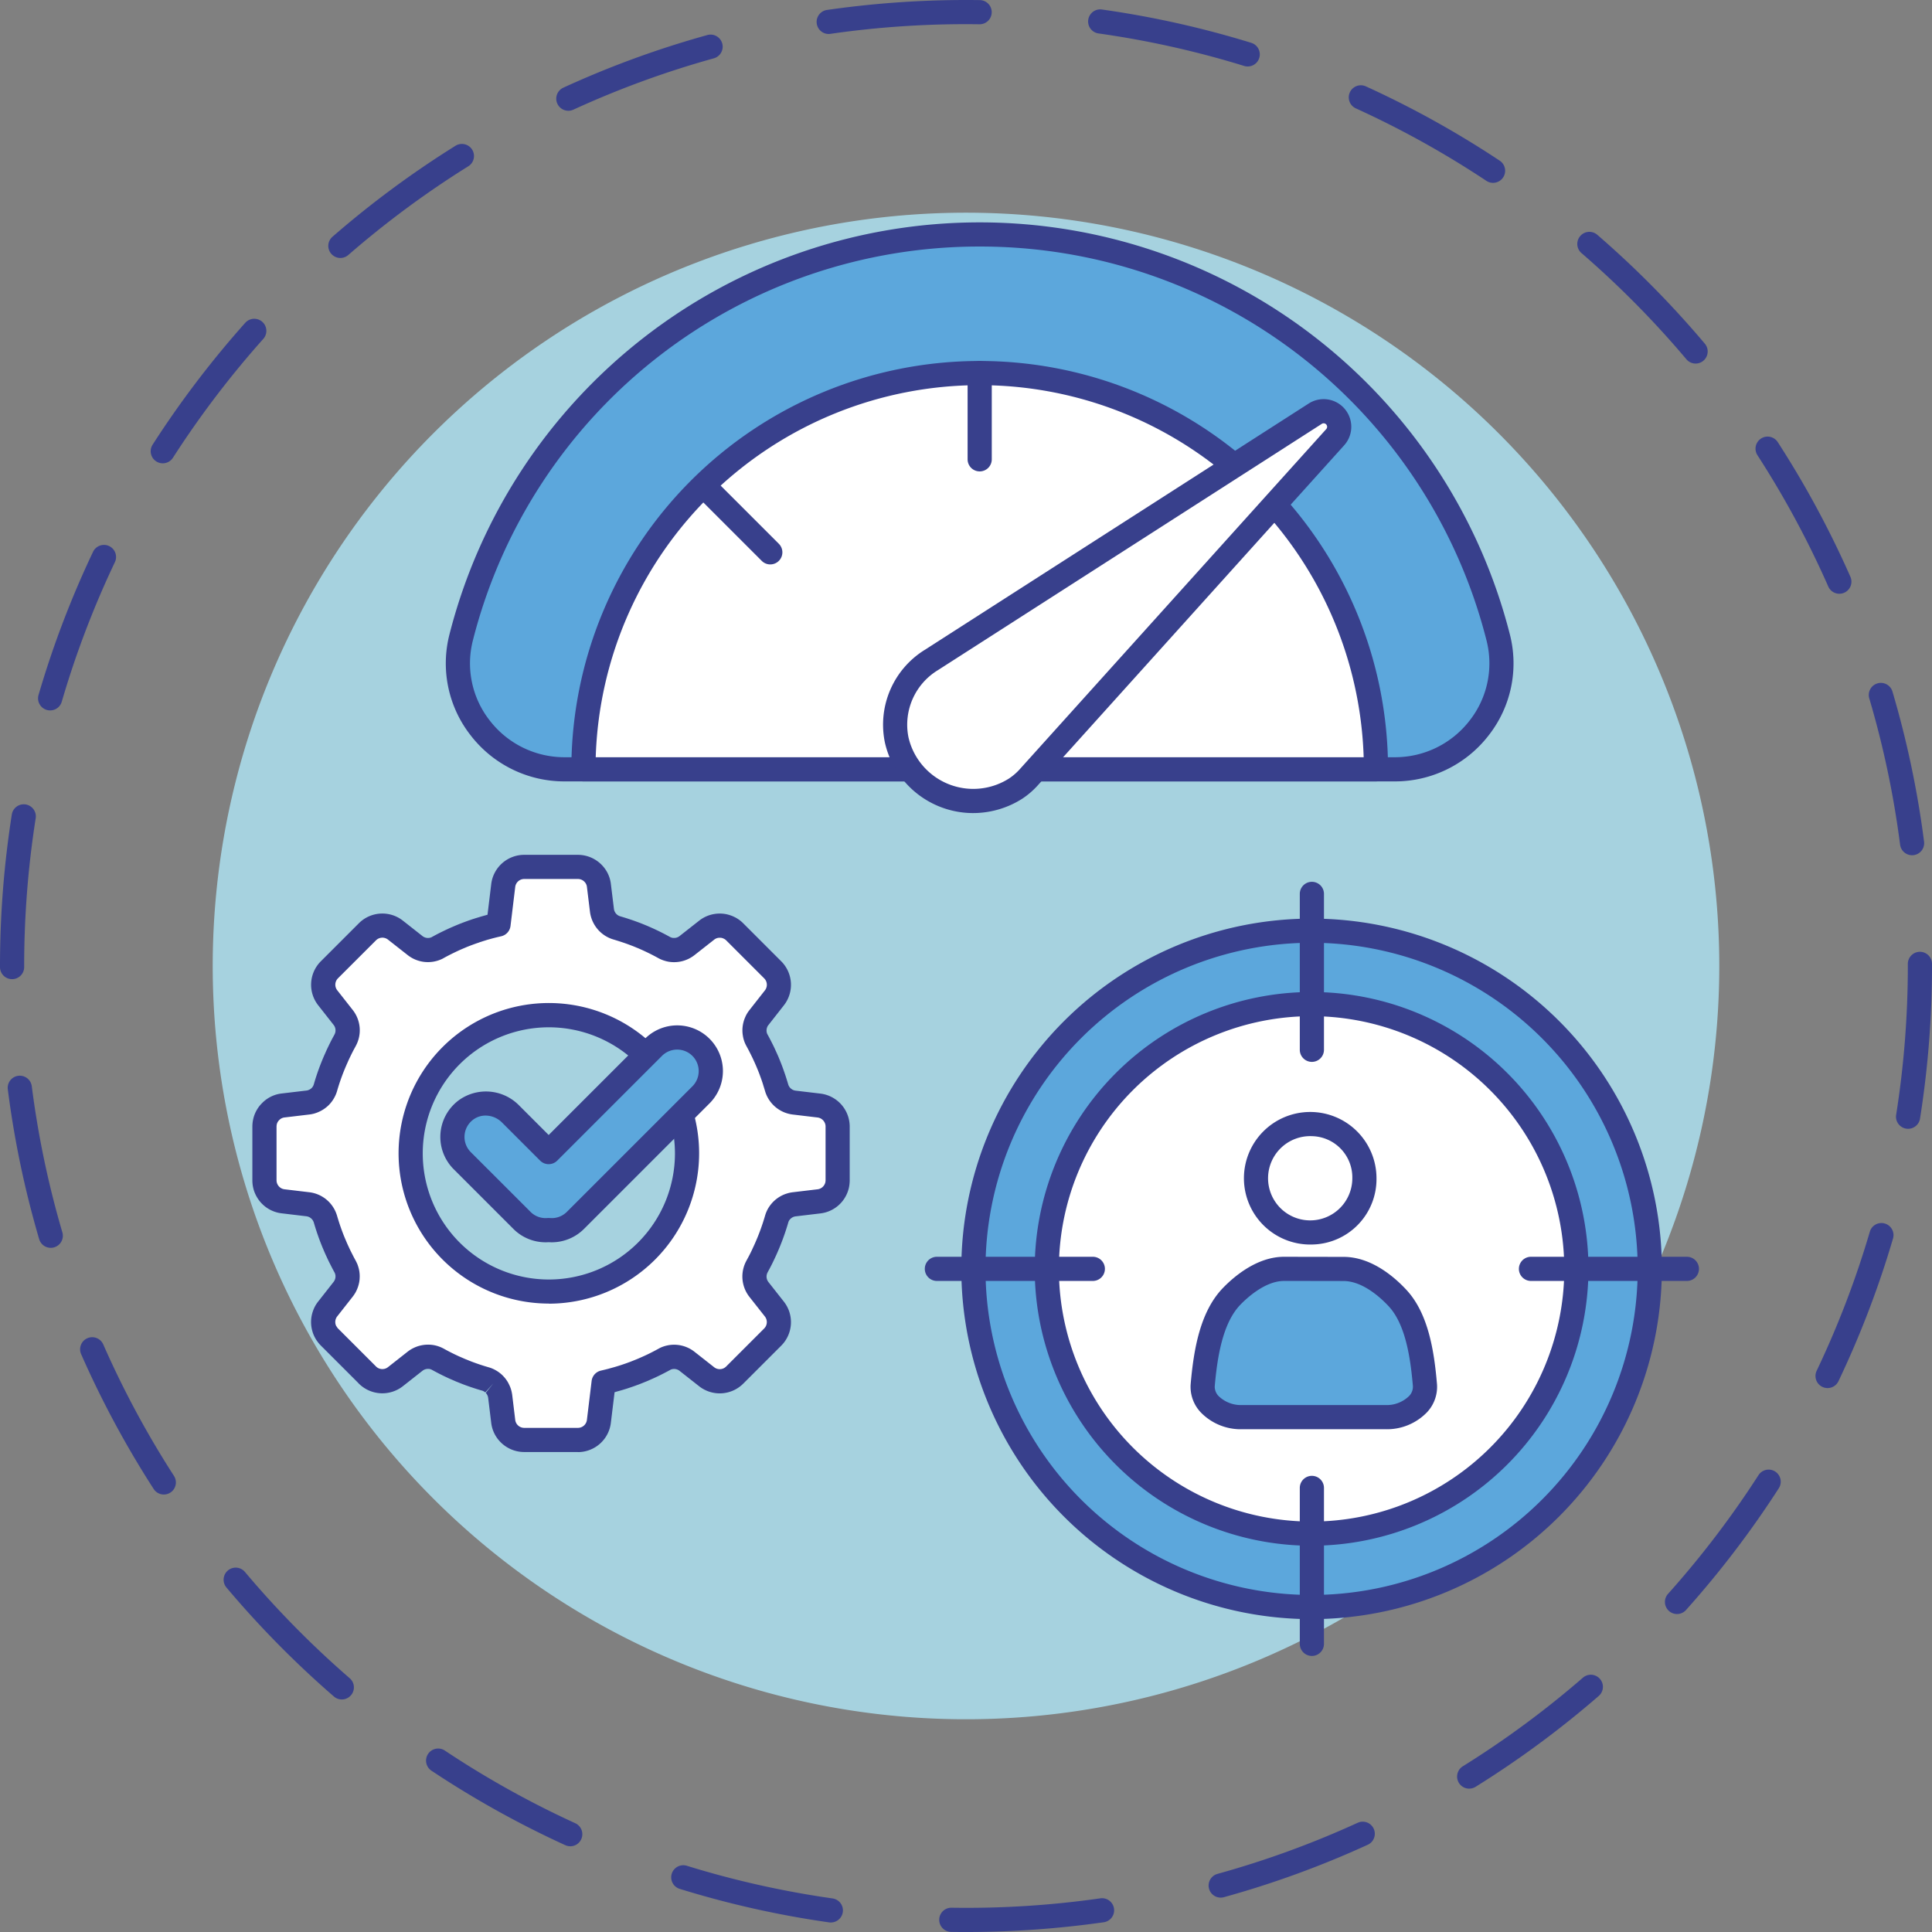 <svg xmlns="http://www.w3.org/2000/svg" xmlns:xlink="http://www.w3.org/1999/xlink" id="Group_321" data-name="Group 321" width="319.733" height="319.734" viewBox="0 0 319.733 319.734"><rect x="0" y="0" width="319.733" height="319.734" fill="#808080" stroke="none"/><defs><clipPath id="clip-path"><rect id="Rectangle_235" data-name="Rectangle 235" width="319.733" height="319.734" fill="none"/></clipPath></defs><g id="Group_322" data-name="Group 322" clip-path="url(#clip-path)"><path id="Path_469" data-name="Path 469" d="M159.868 319.734q-1.227.0-2.449-.018a2 2 0 01.031-4h.032a156.426 156.426.0 0024.651-1.56 2 2 0 01.567 3.959 161.766 161.766.0 01-22.832 1.619M137.5 318.161a2.117 2.117.0 01-.284-.019 159.48 159.48.0 01-24.718-5.544 2 2 0 111.183-3.821 155.51 155.51.0 0024.1 5.4 2 2 0 01-.279 3.98m64.518-4.114a2 2 0 01-.531-3.929 155.054 155.054.0 0023.2-8.457 2 2 0 011.666 3.637 159.021 159.021.0 01-23.8 8.676 2.049 2.049.0 01-.533.073m-107.647-8.5a2 2 0 01-.831-.182 160.24 160.24.0 01-22.143-12.325 2 2 0 112.217-3.33A156.284 156.284.0 0095.2 301.729a2 2 0 01-.832 3.82m148.778-9.54a2 2 0 01-1.059-3.7 156.848 156.848.0 0019.873-14.662 2 2 0 112.621 3.022 160.932 160.932.0 01-20.38 15.036 2 2 0 01-1.055.3M56.567 281.249a1.993 1.993.0 01-1.309-.488 161.573 161.573.0 01-17.783-18.04 2 2 0 113.061-2.576 157.335 157.335.0 0017.341 17.592 2 2 0 01-1.31 3.512m220.968-14.137a2 2 0 01-1.49-3.334 156.714 156.714.0 0014.973-19.65 2 2 0 113.363 2.166 160.787 160.787.0 01-15.355 20.152 2 2 0 01-1.491.666M27.116 247.333a2 2 0 01-1.683-.916 160.07 160.07.0 01-12-22.3 2 2 0 113.662-1.609 156.007 156.007.0 0011.695 21.74 2 2 0 01-1.678 3.084M302.45 229.715a2 2 0 01-1.805-2.861 155.316 155.316.0 008.82-23.082A2 2 0 01313.3 204.9a159.4 159.4.0 01-9.047 23.678 2 2 0 01-1.806 1.14M8.4 206.508a2 2 0 01-1.918-1.437 159.749 159.749.0 01-5.191-24.794 2 2 0 013.969-.506 155.482 155.482.0 005.06 24.171 2 2 0 01-1.355 2.484 2.054 2.054.0 01-.565.082m307.378-19.7a2 2 0 01-1.978-2.314 157.553 157.553.0 001.934-24.623v-.354a2 2 0 014 0v.338a161.594 161.594.0 01-1.983 25.266 2 2 0 01-1.973 1.687M2 162.045a2 2 0 01-2-2v-.178a161.824 161.824.0 011.955-25.072 2 2 0 013.952.623A157.636 157.636.0 004 159.867v.178a2 2 0 01-2 2m314.434-20.509a2 2 0 01-1.981-1.745 155.4 155.4.0 00-5.086-24.165 2 2 0 113.835-1.133 159.368 159.368.0 015.218 24.788 2 2 0 01-1.728 2.239 2.053 2.053.0 01-.258.016M8.3 117.57a2 2 0 01-1.921-2.561A159.291 159.291.0 0115.4 91.32a2 2 0 013.613 1.717A155.207 155.207.0 0010.22 116.13 2 2 0 018.3 117.57M304.4 98.262a2 2 0 01-1.831-1.195 155.979 155.979.0 00-11.72-21.727 2 2 0 113.359-2.172 160.038 160.038.0 0112.021 22.286 2 2 0 01-1.829 2.808M26.936 76.675a2 2 0 01-1.681-3.081 161.188 161.188.0 0115.332-20.17 2 2 0 012.985 2.664A156.984 156.984.0 0028.62 75.756a2 2 0 01-1.684.919M280.617 60.167a1.994 1.994.0 01-1.531-.711 157.334 157.334.0 00-17.361-17.572 2 2 0 012.615-3.028 161.519 161.519.0 0117.8 18.022 2 2 0 01-1.528 3.289M56.331 42.692a2 2 0 01-1.313-3.508 160.869 160.869.0 0120.364-15.06A2 2 0 0177.5 27.519 156.814 156.814.0 0057.643 42.2a1.991 1.991.0 01-1.312.491M247.082 30.26a1.993 1.993.0 01-1.1-.334 155.919 155.919.0 00-21.6-11.991 2 2 0 111.659-3.641 160.09 160.09.0 0122.156 12.3 2 2 0 01-1.109 3.666M94.058 18.33a2 2 0 01-.836-3.817 159.066 159.066.0 0123.793-8.7 2 2 0 111.07 3.853 155.484 155.484.0 00-23.193 8.483 2 2 0 01-.834.183M206.482 11a1.986 1.986.0 01-.591-.09 155.485 155.485.0 00-24.1-5.377 2 2 0 01.557-3.961 159.607 159.607.0 0124.726 5.516A2 2 0 01206.482 11M137.14 5.625a2 2 0 01-.282-3.979A162.046 162.046.0 01159.868.0c.8.0 1.513.005 2.268.016a2 2 0 01-.028 4h-.031A156.952 156.952.0 00137.428 5.6a2 2 0 01-.288.021" fill="#38408c"/><path id="Path_470" data-name="Path 470" d="M284.53 159.867A124.663 124.663.0 11159.866 35.2 124.664 124.664.0 01284.53 159.867" fill="#a6d2df"/><path id="Path_471" data-name="Path 471" d="M273.026 209.988a55.967 55.967.0 11-55.967-55.967 55.967 55.967.0 0155.967 55.967" fill="#5ca7dc"/><path id="Path_472" data-name="Path 472" d="M217.059 267.956a57.967 57.967.0 1157.968-57.968 58.033 58.033.0 01-57.968 57.968m0-111.935a53.967 53.967.0 1053.968 53.967 54.027 54.027.0 00-53.968-53.967" fill="#38408c"/><path id="Path_473" data-name="Path 473" d="M260.878 209.988a43.819 43.819.0 11-43.819-43.819 43.819 43.819.0 0143.819 43.819" fill="#fff"/><path id="Path_474" data-name="Path 474" d="M217.059 255.808a45.819 45.819.0 1145.819-45.82 45.871 45.871.0 01-45.819 45.82m0-87.639a41.819 41.819.0 1041.819 41.819 41.866 41.866.0 00-41.819-41.819" fill="#38408c"/><line id="Line_71" data-name="Line 71" y2="25.805" transform="translate(217.108 147.929)" fill="#5ca7dc"/><path id="Path_475" data-name="Path 475" d="M217.108 175.734a2 2 0 01-2-2v-25.8a2 2 0 014 0v25.8a2 2 0 01-2 2" fill="#38408c"/><line id="Line_72" data-name="Line 72" y2="25.805" transform="translate(217.108 246.242)" fill="#5ca7dc"/><path id="Path_476" data-name="Path 476" d="M217.108 274.048a2 2 0 01-2-2V246.242a2 2 0 014 0v25.806a2 2 0 01-2 2" fill="#38408c"/><line id="Line_73" data-name="Line 73" x1="25.805" transform="translate(253.362 209.988)" fill="#5ca7dc"/><path id="Path_477" data-name="Path 477" d="M279.167 211.988h-25.8a2 2 0 010-4h25.8a2 2 0 010 4" fill="#38408c"/><line id="Line_74" data-name="Line 74" x1="25.805" transform="translate(155.049 209.988)" fill="#5ca7dc"/><path id="Path_478" data-name="Path 478" d="M180.855 211.988H155.049a2 2 0 010-4h25.806a2 2 0 010 4" fill="#38408c"/><path id="Path_479" data-name="Path 479" d="M205.558 234.527c-3.788.0-6.771-2.446-6.516-5.322.513-5.786 1.579-11.362 4.8-14.684 2.06-2.124 5.3-4.539 8.669-4.533q4.142.007 9.854.016c3.525.0 6.848 2.576 8.94 4.84 3.046 3.3 4.032 8.75 4.512 14.38.245 2.87-2.74 5.3-6.518 5.3z" fill="#5ca7dc"/><path id="Path_480" data-name="Path 480" d="M229.3 236.528H205.558a9.2 9.2.0 01-6.833-2.782 6.142 6.142.0 01-1.676-4.716c.5-5.647 1.53-11.952 5.359-15.9 1.863-1.921 5.649-5.141 10.092-5.141h.017l9.851.017c4.654.0 8.519 3.437 10.407 5.482 3.6 3.9 4.567 10.056 5.037 15.567a6.149 6.149.0 01-1.684 4.7 9.216 9.216.0 01-6.827 2.773m-16.8-24.54c-3.081.0-6.075 2.744-7.221 3.926-2.976 3.068-3.833 8.809-4.246 13.469a2.211 2.211.0 00.642 1.662 5.3 5.3.0 003.883 1.482H229.3a5.305 5.305.0 003.881-1.479 2.2 2.2.0 00.644-1.655c-.388-4.552-1.192-10.167-3.988-13.192-1.165-1.261-4.225-4.193-7.474-4.2l-9.855-.017z" fill="#38408c"/><path id="Path_481" data-name="Path 481" d="M225.8 194.993a8.664 8.664.0 11-8.659-8.964 8.815 8.815.0 018.659 8.964" fill="#fff"/><path id="Path_482" data-name="Path 482" d="M217.144 205.958A10.969 10.969.0 11227.8 194.994a10.826 10.826.0 01-10.658 10.964m0-17.929a6.972 6.972.0 106.658 6.965 6.824 6.824.0 00-6.658-6.965" fill="#38408c"/><path id="Path_483" data-name="Path 483" d="M162.132 38.795a88.559 88.559.0 0185.813 66.7 17.6 17.6.0 01-17.137 21.819H93.456A17.6 17.6.0 0176.319 105.5a88.559 88.559.0 0185.813-66.7" fill="#5ca7dc"/><path id="Path_484" data-name="Path 484" d="M230.809 129.317H93.456A19.582 19.582.0 0177.9 121.708a19.305 19.305.0 01-3.522-16.7 90.55 90.55.0 01175.5.0 19.305 19.305.0 01-3.522 16.7 19.582 19.582.0 01-15.553 7.609M162.132 40.8A86.417 86.417.0 0078.258 105.99a15.33 15.33.0 002.8 13.261 15.606 15.606.0 0012.4 6.066H230.809a15.606 15.606.0 0012.4-6.066 15.33 15.33.0 002.8-13.261A86.417 86.417.0 00162.132 40.8" fill="#38408c"/><path id="Path_485" data-name="Path 485" d="M162.132 61.74a65.577 65.577.0 0165.577 65.577H96.555A65.577 65.577.0 01162.132 61.74" fill="#fff"/><path id="Path_486" data-name="Path 486" d="M227.709 129.317H96.556a2 2 0 01-2-2 67.576 67.576.0 11135.153.0 2 2 0 01-2 2m-129.122-4H225.678a63.577 63.577.0 00-127.091.0" fill="#38408c"/><line id="Line_75" data-name="Line 75" y2="14.274" transform="translate(162.132 61.74)" fill="#5ca7dc"/><path id="Path_487" data-name="Path 487" d="M162.132 78.014a2 2 0 01-2-2V61.74a2 2 0 014 0V76.014a2 2 0 01-2 2" fill="#38408c"/><line id="Line_76" data-name="Line 76" x1="10.093" y2="10.093" transform="translate(195.702 81.315)" fill="#5ca7dc"/><path id="Path_488" data-name="Path 488" d="M195.7 93.408a2 2 0 01-1.414-3.414L204.381 79.9a2 2 0 112.828 2.828L197.116 92.822a1.992 1.992.0 01-1.414.586" fill="#38408c"/><line id="Line_77" data-name="Line 77" x1="10.093" y1="10.093" transform="translate(117.385 81.315)" fill="#5ca7dc"/><path id="Path_489" data-name="Path 489" d="M127.479 93.408a1.993 1.993.0 01-1.415-.586L115.971 82.729A2 2 0 01118.8 79.9l10.093 10.093a2 2 0 01-1.413 3.414" fill="#38408c"/><path id="Path_490" data-name="Path 490" d="M148.4 122.471q.125.542.3 1.084a13.01 13.01.0 0019.395 6.946 11.476 11.476.0 002.292-2.009l50.583-56.137a2.574 2.574.0 00-3.3-3.89l-63.57 40.78a12.582 12.582.0 00-5.705 13.226" fill="#fff"/><path id="Path_491" data-name="Path 491" d="M161 134.558a14.98 14.98.0 01-14.21-10.4c-.131-.413-.244-.828-.339-1.242h0a14.56 14.56.0 016.574-15.358l63.559-40.78a4.575 4.575.0 015.869 6.913l-50.583 56.14a13.368 13.368.0 01-2.7 2.355 15.155 15.155.0 01-7.746 2.366c-.141.0-.284.006-.425.006m-10.651-12.534c.071.308.155.615.253.924a11.012 11.012.0 0016.411 5.87 9.44 9.44.0 001.885-1.665l50.584-56.137a.574.574.0 00-.737-.868l-63.56 40.78a10.554 10.554.0 00-4.836 11.1" fill="#38408c"/><path id="Path_492" data-name="Path 492" d="M138.492 185.478a3.51 3.51.0 00-2.955-2.528l-4.079-.485a3.47 3.47.0 01-2.927-2.453.124.124.0 01-.011-.045c-.092-.3-.183-.6-.28-.9a.375.375.0 00-.023-.08c-.074-.239-.148-.473-.234-.707a.085.085.0 00-.011-.034c-.063-.194-.131-.383-.2-.571a.383.383.0 00-.034-.091c-.217-.611-.456-1.221-.707-1.815v-.005c-.172-.394-.343-.788-.526-1.176-.011-.022-.022-.051-.034-.079-.182-.388-.371-.776-.564-1.159-.2-.4-.406-.793-.622-1.181-.069-.125-.131-.256-.189-.388.006-.005.0-.005.0-.005a3.808 3.808.0 01-.131-.4c-.017-.074-.034-.148-.045-.222a3.44 3.44.0 01-.012-1.21 3.378 3.378.0 01.251-.827 3.166 3.166.0 01.274-.508c.006.0.006.0.006-.011.057-.074.114-.154.171-.228l2.544-3.241a3.5 3.5.0 00-.279-4.638l-3.149-3.138-3.133-3.144a3.447 3.447.0 00-.262-.239.006.006.0 01-.006-.006 3.022 3.022.0 00-.279-.205h-.006a2.516 2.516.0 00-.291-.177h-.006a.608.608.0 00-.1-.046 2.32 2.32.0 00-.451-.183 2.653 2.653.0 00-.41-.114 3.839 3.839.0 00-.673-.062 3.912 3.912.0 00-.571.045 3.464 3.464.0 00-1.592.7l-3.24 2.545a3.547 3.547.0 01-1.295.644.008.008.0 01-.012.0 2.183 2.183.0 01-.285.063 3.71 3.71.0 01-.565.046 3.993 3.993.0 01-.639-.057 3.571 3.571.0 01-.4-.109 3.046 3.046.0 01-.6-.257 38.893 38.893.0 00-3.811-1.842c-.006.005-.006.005-.006.0-.325-.137-.65-.263-.981-.394-.006.006-.006.006-.006.0-.331-.125-.662-.245-1-.365s-.674-.228-1.016-.337-.684-.217-1.027-.314a3.4 3.4.0 01-1.5-.907 3.478 3.478.0 01-.958-2.014l-.5-4.09a3.442 3.442.0 00-.93-1.98 3.494 3.494.0 00-2.545-1.1H86.751a3.491 3.491.0 00-3.468 3.076l-.782 6.452c-.24.057-.479.109-.719.171-.171.04-.337.086-.508.132-.148.034-.3.074-.45.119s-.309.086-.468.132c-.24.062-.474.137-.7.211-.205.063-.411.125-.622.2-.148.039-.3.091-.439.142-.069.023-.137.051-.211.074a1.639 1.639.0 00-.183.063c-.211.074-.416.148-.622.228-.142.052-.285.1-.428.16-.314.12-.622.24-.924.371h0c-.126.057-.246.108-.372.16-.33.142-.661.285-.987.439-.4.188-.8.382-1.2.582-.006.0-.006.006-.012.006a.3.3.0 01-.057.028c-.439.223-.873.457-1.3.7-.012.0-.018.006-.029.012a3.474 3.474.0 01-3.589-.445l-3.223-2.539a3.493 3.493.0 00-4.644.279l-3.138 3.144-3.144 3.138a3.5 3.5.0 00-.279 4.638l2.539 3.229a3.456 3.456.0 01.33 3.811c-.011.023-.022.04-.034.063a.6.6.0 00-.04.08c-.325.582-.627 1.175-.913 1.78-.154.314-.3.633-.439.953a36.118 36.118.0 00-1.825 4.969 3.462 3.462.0 01-.3.708 3.508 3.508.0 01-.6.787 3.466 3.466.0 01-1.118.724 2.719 2.719.0 01-.268.1 1.23 1.23.0 01-.138.045 3.422 3.422.0 01-.5.091l-4.085.485a3.434 3.434.0 00-1.991.942c-.074.068-.143.148-.217.222a3.05 3.05.0 00-.365.491.016.016.0 01-.006.011 3.318 3.318.0 00-.376.862c-.023.1-.051.2-.069.3a.008.008.0 000 .011 2.722 2.722.0 00-.045.308v.011a3.071 3.071.0 00-.017.331v8.889a3.525 3.525.0 00.131.959 3.311 3.311.0 00.376.861c.006.0.006.006.006.011a3.489 3.489.0 002.573 1.655l4.074.485a3.46 3.46.0 012.927 2.453c.005.017.011.029.017.046.085.3.177.6.273.9a.358.358.0 00.023.08c.006.023.017.046.023.069.1.319.205.633.32.947s.228.639.348.958c0 .012.011.029.017.046.154.4.314.8.485 1.192.171.411.348.822.542 1.221s.376.805.582 1.2.4.8.621 1.187c.069.131.132.262.189.394.023.068.051.137.068.2a3.254 3.254.0 01.166 1.044c0 .091-.006.183-.012.28v.011a2.135 2.135.0 01-.034.274c0 .006-.006.006.0.011a3.444 3.444.0 01-.143.548 3.525 3.525.0 01-.234.531.024.024.0 01-.005.017 4.387 4.387.0 01-.32.479l-2.55 3.246a3.322 3.322.0 00-.559 1.033 3.46 3.46.0 00-.12 1.8 3.625 3.625.0 00.188.644c.046.1.1.211.154.314a2.321 2.321.0 00.3.457 2.643 2.643.0 00.325.388l3.144 3.138 3.138 3.143v.006a3.5 3.5.0 004.644.279l3.24-2.55a3.657 3.657.0 01.5-.325 3.728 3.728.0 01.53-.234 3.532 3.532.0 011.769-.131 3.434 3.434.0 011 .365q1.387.77 2.842 1.421h.005c.326.142.645.279.97.422h.006c.325.131.65.262.981.393 1 .377 2.014.719 3.047 1.016.08.023.165.051.245.08a3.507 3.507.0 01.879.49c.068.052.131.1.194.16a2.535 2.535.0 01.182.177 3.535 3.535.0 01.457.588c.04.074.085.142.12.216a3.483 3.483.0 01.2.463 3.588 3.588.0 01.171.747l.5 4.091a3.5 3.5.0 003.468 3.075H95.64a3.5 3.5.0 003.475-3.075l.781-6.453c.463-.1.919-.217 1.375-.337.052-.017.1-.028.149-.045l.616-.171c.234-.069.473-.137.707-.211s.468-.143.7-.223.462-.154.691-.234.462-.165.69-.251c.143-.046.285-.1.428-.16.308-.119.616-.245.924-.371h.006c.125-.051.251-.108.371-.159.33-.143.656-.286.987-.44.4-.182.8-.376 1.2-.582.479-.239.947-.49 1.415-.747a3.466 3.466.0 013.571.451l3.229 2.539a3.506 3.506.0 004.644-.28l3.133-3.143 3.149-3.138a3.5 3.5.0 00.279-4.639L125.61 213.4a3.464 3.464.0 01-.325-3.811c.011-.023.022-.04.034-.063a.544.544.0 00.04-.08q.487-.873.913-1.78c.148-.319.3-.633.439-.953a37.709 37.709.0 001.826-4.969 3.211 3.211.0 01.171-.473 3.012 3.012.0 01.308-.531 3.487 3.487.0 011.6-1.244 1.07 1.07.0 01.171-.057l.16-.051a3.792 3.792.0 01.508-.1l4.085-.485a3.511 3.511.0 002.955-2.527 2.655 2.655.0 00.069-.3v-.012a1.8 1.8.0 00.045-.308v-.011a2.844 2.844.0 00.018-.319v-8.912a3.466 3.466.0 00-.132-.947M90.827 213.75A22.869 22.869.0 11113.7 190.881 22.869 22.869.0 0190.827 213.75" fill="#fff"/><path id="Path_493" data-name="Path 493" d="M95.639 240.3H86.751a5.5 5.5.0 01-4-1.725 5.443 5.443.0 01-1.458-3.1l-.5-4.1a1.807 1.807.0 00-.084-.36c-.007-.017-.036-.079-.068-.141-.019-.035-.037-.07-.053-.106h0a1.561 1.561.0 00-.2-.257l1.256-1.567-1.332 1.492a1.622 1.622.0 00-.445-.271l-.081-.026c-1.057-.3-2.134-.663-3.214-1.07l-.943-.378c-.048-.017-.094-.036-.14-.055l-.883-.385c-.036-.013-.071-.027-.106-.043-1.02-.456-2.028-.961-3-1.5a1.477 1.477.0 00-.419-.152 1.6 1.6.0 00-.725.061 1.848 1.848.0 00-.244.109 1.165 1.165.0 00-.17.108l-3.269 2.573a5.509 5.509.0 01-7.295-.437c-.031-.031-.06-.063-.089-.1l-6.191-6.19a4.677 4.677.0 01-.513-.6 4.4 4.4.0 01-.483-.759c-.05-.088-.126-.246-.192-.4-.016-.035-.032-.071-.045-.107a5.7 5.7.0 01-.287-1 5.443 5.443.0 01.2-2.8 5.271 5.271.0 01.889-1.634l2.54-3.233a1.806 1.806.0 00.121-.179.262.262.0 00.015-.028 1.6 1.6.0 00.1-.232 1.847 1.847.0 00.055-.191c0-.029.007-.056.013-.083l.013-.2a1.266 1.266.0 00-.06-.4c-.011-.034-.022-.069-.032-.1-.033-.073-.068-.145-.106-.218-.2-.358-.421-.785-.635-1.211-.208-.4-.419-.833-.617-1.273-.187-.382-.378-.826-.565-1.271-.171-.394-.341-.821-.506-1.247h0c-.008-.022-.017-.042-.025-.063-.144-.387-.261-.7-.367-1.015-.108-.294-.217-.626-.325-.964a1.959 1.959.0 01-.075-.236c-.086-.27-.169-.543-.248-.816a.322.322.0 00-.012-.037 1.483 1.483.0 00-1.267-1.1l-4.072-.486a5.465 5.465.0 01-4.046-2.6c-.008-.015-.017-.029-.024-.042a5.405 5.405.0 01-.577-1.335 5.561 5.561.0 01-.2-1.495v-8.888c0-.157.008-.321.023-.481l.006-.07c.014-.14.032-.278.058-.418a.418.418.0 01.009-.051h0c.019-.1.044-.212.07-.318.007-.03.032-.13.04-.159a5.35 5.35.0 01.566-1.315l.013-.024a5.025 5.025.0 01.6-.813c.026-.03.055-.059.083-.088.119-.126.2-.207.276-.279a5.357 5.357.0 013.1-1.456l4.095-.485a1.524 1.524.0 00.186-.031c.032-.012.066-.024.092-.032s.1-.036.121-.045a1.469 1.469.0 00.468-.305 1.4 1.4.0 00.231-.307 1.427 1.427.0 00.134-.315 38.3 38.3.0 011.923-5.228c.132-.31.294-.659.462-1 .308-.649.62-1.259.945-1.843l.017-.034c.015-.029.03-.056.043-.08l.016-.031a1.455 1.455.0 00-.137-1.623l-2.542-3.235a5.494 5.494.0 01.44-7.291l6.278-6.278a5.494 5.494.0 017.3-.436l3.224 2.538a1.467 1.467.0 001.5.206q.632-.353 1.277-.682l.047-.022.032-.017c.417-.208.833-.41 1.254-.606.333-.159.687-.311 1.04-.463.141-.058.24-.1.342-.147.036-.015.073-.031.11-.045.305-.13.615-.252.931-.372.108-.044.255-.1.4-.151.224-.086.438-.164.655-.24a3.5 3.5.0 01.35-.117c.015-.005.081-.034.1-.039.147-.052.317-.11.489-.16.217-.074.428-.139.641-.2s.5-.159.775-.232l.062-.018c.138-.04.272-.079.407-.114.088-.027.221-.064.363-.1l.616-5.081a5.5 5.5.0 015.454-4.835h8.888a5.508 5.508.0 014 1.726 5.387 5.387.0 011.46 3.115l.5 4.084a1.488 1.488.0 00.411.867 1.413 1.413.0 00.623.378c.34.1.7.21 1.064.325.341.108.678.222 1.015.336.383.135.707.252 1.026.372l.114.041.254.1c.228.09.453.18.679.273l.084.034a40.885 40.885.0 014.008 1.937 1.125 1.125.0 00.216.094 1.854 1.854.0 00.227.063 2.592 2.592.0 00.5-.007 1.569 1.569.0 01.179-.047 1.55 1.55.0 00.478-.259l3.237-2.542a5.508 5.508.0 012.509-1.1 5.621 5.621.0 011.916.023 5.171 5.171.0 01.7.188 4.285 4.285.0 01.689.283 1.456 1.456.0 01.15.07 4.486 4.486.0 01.388.227l.065.04a5.379 5.379.0 01.459.336l.053.045c.124.1.245.216.364.335l6.278 6.279a5.5 5.5.0 01.44 7.292l-2.633 3.36a.955.955.0 00-.09.166 1.438 1.438.0 00-.121.377 1.453 1.453.0 000 .518l.022.117c.005.017.016.048.028.084s.025.059.037.089.039.083.061.123c.23.413.449.833.662 1.258.2.387.4.795.586 1.2.011.024.032.074.042.1h0c.207.442.375.826.542 1.21.015.036.029.071.043.109.251.6.49 1.209.709 1.822.012.031.023.063.034.1h0c.075.206.149.411.217.621.094.259.177.517.259.783h0c.009.026.017.053.025.078.087.267.169.54.252.813l.03.1c.009.028.017.057.024.086a1.47 1.47.0 001.24 1.008l4.075.483a5.506 5.506.0 014.852 5.461v8.9a4.571 4.571.0 01-.023.476 3.645 3.645.0 01-.066.5v.021a4.478 4.478.0 01-.12.52 5.485 5.485.0 01-4.637 3.951l-4.086.486a1.512 1.512.0 00-.185.031l-.037.012-.118.036a1.506 1.506.0 00-.7.534 1.038 1.038.0 00-.12.2 1.375 1.375.0 00-.068.187 39.937 39.937.0 01-1.928 5.254c-.11.248-.227.5-.344.747l-.106.228c-.306.649-.625 1.273-.953 1.863-.026.052-.052.1-.075.143l-.023.044a1.476 1.476.0 00.148 1.606l2.542 3.226a5.5 5.5.0 01-.438 7.295l-6.275 6.274a5.511 5.511.0 01-7.3.442l-3.23-2.54a1.471 1.471.0 00-1.456-.224c-.462.253-.925.5-1.4.737-.4.207-.834.417-1.266.613-.329.155-.673.3-1.021.456l-.405.173a.826.826.0 01-.094.036c-.336.137-.6.246-.868.349-.174.069-.335.132-.495.185-.234.088-.468.175-.709.257-.222.078-.47.163-.712.241-.22.078-.488.163-.756.241-.161.052-.369.112-.574.172l-.749.21-.073.022a1.222 1.222.0 01-.127.038l-.064.017-.617 5.078a5.5 5.5.0 01-5.46 4.835M84.191 229.019a5.3 5.3.0 01.306.693 5.765 5.765.0 01.277 1.205l.493 4.069a1.5 1.5.0 001.484 1.316h8.888a1.5 1.5.0 001.49-1.313l.782-6.455a2 2 0 011.548-1.71c.424-.1.843-.2 1.263-.31l.066-.02.1-.03.722-.2c.176-.052.354-.1.53-.158.244-.072.443-.136.638-.2.255-.084.476-.16.691-.235.231-.078.439-.157.647-.235.034-.013.068-.024.1-.035.086-.028.171-.064.258-.1.312-.121.582-.231.852-.341l.091-.035.337-.145c.309-.134.618-.269.93-.414.386-.176.759-.355 1.121-.543.486-.244.931-.484 1.376-.728.046-.025.093-.049.141-.07a5.453 5.453.0 015.632.7l3.227 2.537a1.5 1.5.0 002-.122l6.284-6.284a1.5 1.5.0 00.118-1.986l-2.543-3.226a5.451 5.451.0 01-.508-6.012l.016-.027c.02-.044.042-.087.065-.129.293-.525.579-1.081.85-1.657l.1-.224c.108-.23.215-.459.319-.691a35.925 35.925.0 001.73-4.711 5.131 5.131.0 01.265-.728 4.928 4.928.0 01.518-.9 5.448 5.448.0 012.5-1.934 3.384 3.384.0 01.331-.111l.039-.013c.025-.008.13-.041.156-.048a5.879 5.879.0 01.772-.15l4.11-.489a1.5 1.5.0 001.267-1.085h.007c.009-.072.021-.142.035-.208.0-.032.005-.062.008-.09a.924.924.0 00.006-.1v-8.9a1.493 1.493.0 00-.056-.413 1.522 1.522.0 00-1.268-1.087l-4.077-.485a5.46 5.46.0 01-4.612-3.88l-.017-.062-.019-.062c-.077-.256-.154-.511-.236-.761-.011-.033-.021-.067-.03-.1v-.011c-.065-.21-.129-.413-.2-.617-.006-.016-.012-.034-.017-.051l-.018-.049c-.054-.171-.115-.337-.176-.5l-.008-.023c-.011-.026-.021-.053-.031-.081-.2-.573-.429-1.146-.665-1.7l-.029-.072c-.15-.348-.3-.695-.464-1.038-.013-.029-.06-.136-.072-.165-.136-.284-.315-.654-.5-1.016-.193-.388-.386-.755-.587-1.118a6.1 6.1.0 01-.278-.569c-.023-.052-.043-.106-.061-.16a5.472 5.472.0 01-.169-.533c-.049-.208-.072-.324-.089-.441a5.39 5.39.0 01.395-3.139 4.706 4.706.0 01.384-.721 2.218 2.218.0 01.129-.192l.179-.238 2.554-3.253a1.5 1.5.0 00-.121-1.99l-6.283-6.284c-.036-.034-.072-.069-.112-.1l-.029-.026a.2.2.0 01-.028-.021c-.039-.023-.077-.048-.115-.074v0c-.018-.01-.038-.019-.056-.028-.048-.022-.1-.044-.141-.07s-.183-.061-.237-.083l-.08-.015a1.955 1.955.0 00-.532.0 1.449 1.449.0 00-.665.3l-3.239 2.544a5.512 5.512.0 01-2.027 1.007l-.073.018c-.127.032-.257.057-.388.08a5.5 5.5.0 01-1.872-.01 5.69 5.69.0 01-.713-.185 4.852 4.852.0 01-.94-.408 37.115 37.115.0 00-3.475-1.687 1.838 1.838.0 01-.212-.085.223.223.0 01-.027-.013c-.194-.08-.386-.156-.581-.233l-.124-.049-.087-.029c-.047-.017-.093-.036-.138-.056-.281-.106-.563-.207-.848-.308-.325-.11-.635-.216-.952-.315s-.645-.205-.967-.3a5.446 5.446.0 01-2.393-1.447 5.518 5.518.0 01-1.5-3.167l-.5-4.082a1.437 1.437.0 00-.391-.839 1.5 1.5.0 00-1.1-.478H86.751a1.5 1.5.0 00-1.484 1.315l-.781 6.454a2 2 0 01-1.524 1.706l-.241.056c-.145.033-.29.066-.433.1-.172.04-.287.072-.4.1l-.16.042c-.105.024-.215.052-.321.084l-.5.14c-.245.065-.441.127-.632.19-.218.066-.4.12-.578.184-.047.017-.1.031-.143.044-.1.027-.2.063-.289.1-.135.05-.217.079-.3.1-.035.015-.07.027-.106.039-.189.066-.375.133-.558.2s-.3.108-.4.149c-.324.123-.6.231-.875.351-.022.008-.044.018-.066.027-.119.053-.235.1-.356.15-.27.117-.579.25-.882.394-.394.183-.767.364-1.142.552l-.046.023-.043.021c-.413.209-.819.428-1.223.655a2.111 2.111.0 01-.25.118 5.417 5.417.0 01-5.582-.727L64.21 155.5a1.5 1.5.0 00-1.988.119L55.935 161.9a1.5 1.5.0 00-.121 1.985l2.539 3.231a5.43 5.43.0 01.508 6.016c0 .005-.009.016-.015.029-.02.04-.04.08-.062.119-.288.516-.566 1.059-.852 1.661-.148.3-.283.595-.407.884a34.592 34.592.0 00-1.743 4.734A5.339 5.339.0 0155.3 181.7a5.441 5.441.0 01-.925 1.216 5.552 5.552.0 01-1.8 1.17c-.088.039-.214.084-.354.129-.1.035-.2.067-.294.092a5.512 5.512.0 01-.786.143l-4.054.482a1.423 1.423.0 00-.829.386l-.146.15a.983.983.0 00-.094.119c-.013.024-.027.048-.042.071a1.416 1.416.0 00-.155.353l-.008.038c-.006.033-.013.066-.02.1l-.012.06h0c0 .036.0.073-.009.107a1.127 1.127.0 00-.006.116v8.888a1.577 1.577.0 00.056.416 1.38 1.38.0 00.156.358l.025.041a1.481 1.481.0 001.087.684l4.073.486a5.443 5.443.0 014.587 3.8c.007.018.013.037.018.051.106.367.19.644.278.915.011.035.021.069.031.1.006.018.012.036.017.054.095.295.19.585.295.876.108.315.211.591.314.867h0c.024.056.048.12.07.185.112.289.262.662.422 1.029.168.4.33.779.507 1.146.19.42.368.785.556 1.146.2.4.392.772.594 1.133.118.227.2.4.273.565a1.9 1.9.0 01.07.182c.031.087.058.166.08.242a5.224 5.224.0 01.254 1.632c0 .119-.006.239-.014.365.0.018.0.038.0.055a3.959 3.959.0 01-.046.4 1 1 0 01-.016.11 5.571 5.571.0 01-.546 1.6c-.024.05-.05.1-.077.145h0a6.213 6.213.0 01-.47.7l-2.555 3.253a1.4 1.4.0 00-.233.423 1.536 1.536.0 00.018 1.056c.018.04.038.081.06.121.049.058.166.246.208.31.02.026.047.052.073.08l6.283 6.282c.02.02.04.041.059.062a1.51 1.51.0 001.936.063l3.237-2.548a5.391 5.391.0 01.749-.495 5.955 5.955.0 01.864-.384 5.579 5.579.0 012.791-.205 5.486 5.486.0 011.6.58c.845.47 1.721.909 2.607 1.309l.074.03.882.384.038.014.969.389c.951.36 1.923.684 2.865.954.108.031.238.073.359.116a5.6 5.6.0 011.421.783c.11.084.213.169.317.261a4.482 4.482.0 01.332.327 5.354 5.354.0 01.671.871c.023.036.044.072.064.11.056.1.1.178.141.258m39.3-20.284v.006-.006m.079-.174-.014.025.014-.025m7.767-7.2c-.056.015-.113.031-.148.039.049-.011.1-.023.148-.039m7.269-5.7h0zm-79.77-22.484-.032.058.032-.058m.05-.108-.014.033c0-.011.01-.022.014-.033m60.955-17.71.055.024-.055-.024m-.013-.006m-29 60.391A24.869 24.869.0 11115.7 190.88a24.9 24.9.0 01-24.869 24.869m0-45.738A20.869 20.869.0 10111.7 190.88a20.893 20.893.0 00-20.869-20.869" fill="#38408c"/><path id="Path_494" data-name="Path 494" d="M116.009 173.323h0a5.56 5.56.0 00-7.864.0l-17.34 17.34-6.317-6.316a5.678 5.678.0 00-7.362-.666 5.563 5.563.0 00-.626 8.406l9.9 9.9a5.522 5.522.0 004.4 1.583 5.521 5.521.0 004.4-1.583l20.8-20.8a5.562 5.562.0 000-7.864" fill="#5ca7dc"/><path id="Path_495" data-name="Path 495" d="M90.313 205.592a7.509 7.509.0 01-5.326-2.191l-9.9-9.9a7.562 7.562.0 01.843-11.421 7.685 7.685.0 019.973.854l4.9 4.9 15.927-15.926A7.561 7.561.0 01117.424 182.6l-20.8 20.8a7.554 7.554.0 01-5.818 2.175c-.164.01-.328.016-.491.016M80.36 184.621a3.386 3.386.0 00-2.036.662 3.564 3.564.0 00-.41 5.39l9.9 9.9a3.525 3.525.0 002.818 1 1.943 1.943.0 01.341.0 3.523 3.523.0 002.82-1l20.8-20.8a3.561 3.561.0 00-5.036-5.036l-17.341 17.34a2 2 0 01-2.828.0l-6.316-6.315a3.857 3.857.0 00-2.714-1.141" fill="#38408c"/></g></svg>